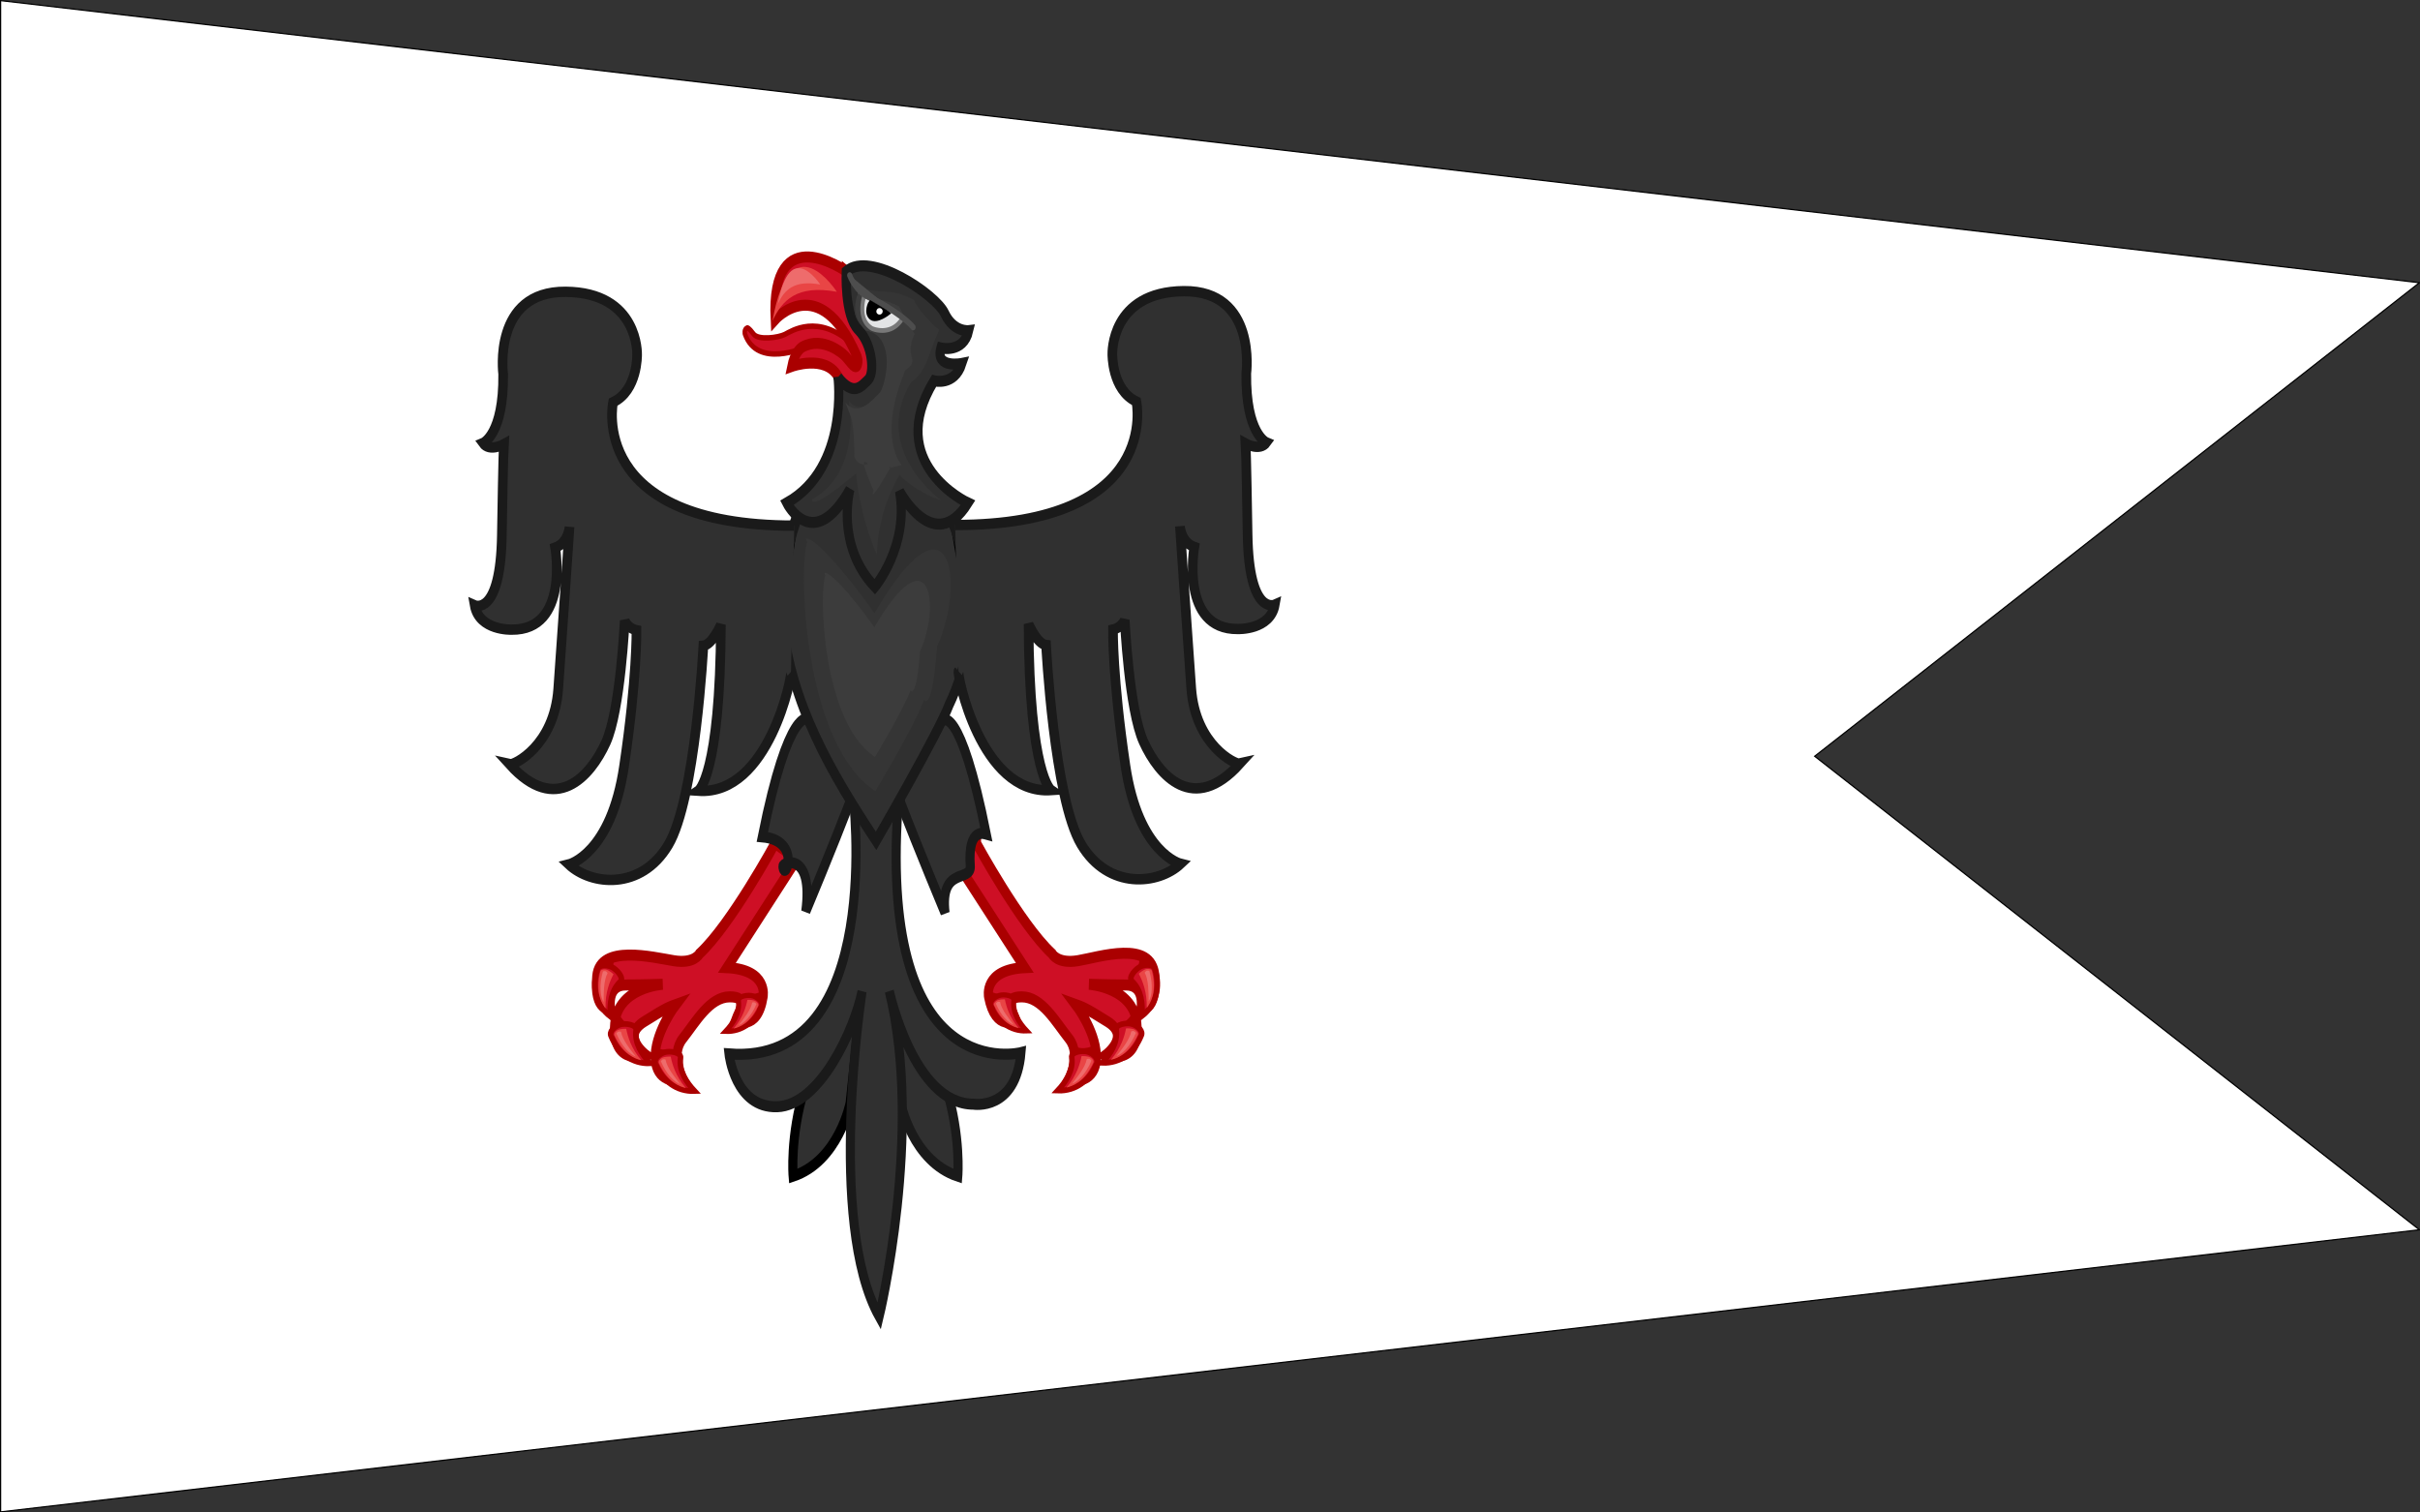 <svg xmlns="http://www.w3.org/2000/svg" width="2000" height="1250" version="1.0"><rect width="100%" height="100%" fill="#333333" stroke="none"/><path style="fill:#fff;fill-opacity:1;fill-rule:nonzero;stroke:#000;stroke-width:1" d="m.5.5 1999 233.147L1499.75 625l499.75 391.354L.5 1249.5V.5z"/><g style="display:inline"><g style="fill:#000;fill-opacity:1;stroke:#6c7800;stroke-width:6.831;stroke-miterlimit:4;stroke-opacity:1;stroke-dasharray:none;display:inline"><path style="fill:#ce0f25;fill-opacity:1;fill-rule:evenodd;stroke:#a00;stroke-width:3.369;stroke-miterlimit:4;stroke-opacity:1;stroke-dasharray:none" d="M243.432 79.598s-35.568 13.248-44.784-8.352c0 0-.936-2.952 1.8-3.816 0 0 1.08-.216 4.68 3.816 3.6 4.032 18.72 2.232 23.472.216 4.896-2.088 24.984-13.032 49.968 5.616v.432l11.016 7.272-8.064 11.664-38.088-16.848z" transform="matrix(1.102 0 0 1.335 396.74 180.945)"/><path style="fill:#ce0f25;fill-opacity:1;fill-rule:evenodd;stroke:#a00;stroke-width:6.831;stroke-miterlimit:4;stroke-opacity:1;stroke-dasharray:none" d="M274.752 32.51s-57.24-33.768-53.424 29.736c0 0 32.832-30.528 60.84 21.816 1.008 1.728 1.8 3.744.648 6.552-1.368 3.528-7.128-4.68-10.08-6.552 0 0-15.192-11.952-31.104-4.752-1.872.864-6.048 4.536-7.848 11.952 0 0 24.768-7.416 34.416 5.904l13.032 19.584 28.296-31.104-19.008-42.12-15.768-11.016z" transform="matrix(1.102 0 0 1.335 396.74 180.945)"/><path style="fill:#303030;fill-opacity:1;fill-rule:evenodd;stroke:#1a1a1a;stroke-width:6.831;stroke-miterlimit:4;stroke-opacity:1;stroke-dasharray:none" d="M358.272 592.598s2.448-24.408-8.496-54.216c-10.944-29.88-44.28-68.616-44.28-68.616l10.008 77.544s8.424 35.856 42.768 45.288z" transform="matrix(1.102 0 0 1.335 396.74 180.945)"/><path style="fill:#303030;fill-opacity:1;fill-rule:evenodd;stroke:#000;stroke-width:6.831;stroke-miterlimit:4;stroke-opacity:1;stroke-dasharray:none" d="M234.792 592.598s-2.52-24.408 8.424-54.216c10.944-29.88 44.28-68.616 44.28-68.616l-9.936 77.544s-8.496 35.856-42.768 45.288z" transform="matrix(1.102 0 0 1.335 396.74 180.945)"/><path style="fill:#303030;fill-opacity:1;fill-rule:evenodd;stroke:#1a1a1a;stroke-width:6.831;stroke-miterlimit:4;stroke-opacity:1;stroke-dasharray:none" d="M279.576 355.2s25.704 169.416-92.88 161.712c0 0 4.32 33.552 36.144 32.688 31.824-.864 57.816-47.52 63.648-71.424 0 0-26.64 142.747 12.816 201.21 0 0 33.336-113.874 7.632-201.282 0 0 18.288 69.912 63.072 69.912 0 0 31.896 4.32 35.64-31.896 0 0-106.344 22.68-92.304-151.2l.216-.072-33.984-9.648z" transform="matrix(1.102 0 0 1.335 396.74 180.945)"/><path style="fill:#ce0f25;fill-opacity:1;fill-rule:evenodd;stroke:#a00;stroke-width:6.831;stroke-miterlimit:4;stroke-opacity:1;stroke-dasharray:none" d="M221.256 386.534s-33.12 50.328-56.736 68.4c0 0-3.888 6.408-19.368 4.248-15.48-2.088-55.368-10.296-57.6 9.504-2.52 22.68 10.296 20.16 10.296 20.16s-2.952-14.616 11.232-14.616 27.936-.432 27.936-.432-35.28 1.728-36.144 26.28c-.864 24.48 23.688 17.64 23.688 17.64s-18.936-11.664-1.728-20.664c17.208-9 19.728-9.432 24.048-10.728 0 0-14.616 15.912-15.48 30.96-.864 15.048 12.024 17.136 21.096 15.912 0 0-10.368-15.48-.432-25.848 9.864-10.296 20.16-25.776 35.28-25.776 15.048 0 6.84 8.568 4.248 14.616 0 0 16.488 7.272 20.664-14.616 0 0 4.32-16.776-27.072-18.072l52.416-67.104-16.344-9.864z" transform="matrix(1.102 0 0 1.335 396.74 180.945)"/><path style="fill:#303030;fill-opacity:1;fill-rule:evenodd;stroke:#1a1a1a;stroke-width:6.831;stroke-miterlimit:4;stroke-opacity:1;stroke-dasharray:none" d="M246.024 309.638s-14.537-8.686-34.337 72.89c30.197 2.224 16.45 28.994 15.461 18.236-.246-2.681 23.017-9.438 17.148 27.89 0 0 19.368-38.232 34.416-70.488L262.8 314.39l-16.776-4.752z" transform="matrix(1.102 0 0 1.335 396.74 180.945)"/><path style="fill:#ce0f25;fill-opacity:1;fill-rule:evenodd;stroke:#a00;stroke-width:6.831;stroke-miterlimit:4;stroke-opacity:1;stroke-dasharray:none" d="M372.312 386.534s33.12 50.328 56.736 68.4c0 0 3.888 6.408 19.368 4.248 15.48-2.088 55.944-13.32 57.6 9.504 1.728 22.752-10.296 20.16-10.296 20.16s3.024-14.616-11.16-14.616c-14.184 0-27.936-.432-27.936-.432s35.208 1.728 36.072 26.28c.864 24.48-23.616 17.64-23.616 17.64s18.936-11.664 1.728-20.664c-17.208-9-19.8-9.432-24.12-10.728 0 0 14.616 15.912 15.48 30.96.864 15.048-12.024 17.136-21.024 15.912 0 0 10.296-15.48.432-25.848-9.936-10.296-20.232-25.776-35.28-25.776-15.048 0-6.912 8.568-4.32 14.616 0 0-15.48 7.272-20.592-14.616 0 0-4.32-16.776 27.072-18.072l-52.488-67.104 16.344-9.864z" transform="matrix(1.102 0 0 1.335 396.74 180.945)"/><path style="fill:#303030;fill-opacity:1;fill-rule:evenodd;stroke:#1a1a1a;stroke-width:6.831;stroke-miterlimit:4;stroke-opacity:1;stroke-dasharray:none" d="M346.968 310.502s12.888-11.16 32.688 70.416c-.297-.066-14.115-5.425-12.024 19.629.872 10.46-22.86-.257-18.936 28.971 0 0-19.368-38.232-34.416-70.488l15.912-43.776 16.776-4.752z" transform="matrix(1.102 0 0 1.335 396.74 180.945)"/><path style="fill:#303030;fill-opacity:1;fill-rule:evenodd;stroke:#1a1a1a;stroke-width:6.831;stroke-miterlimit:4;stroke-opacity:1;stroke-dasharray:none" d="M226.8 248.582c6.15 51.539 36.547 94.37 70.2 136.44 0 0 47.016-67.104 54.864-84.456 0 0 14.328-23.4 14.616-47.448 2.788-148.34-145.81-146.452-139.68-4.536z" transform="matrix(1.102 0 0 1.335 396.74 180.945)"/><path style="fill:#000;fill-opacity:1;stroke:#1a1a1a;stroke-width:6.831;stroke-miterlimit:4;stroke-opacity:1;stroke-dasharray:none" d="M227.088 249.734s-3.312-35.496 12.384-67.896M351.72 184.07s13.824 15.696 14.76 70.704" transform="matrix(1.102 0 0 1.335 396.74 180.945)"/><path style="fill:#303030;fill-opacity:1;fill-rule:evenodd;stroke:#1a1a1a;stroke-width:6.831;stroke-miterlimit:4;stroke-opacity:1;stroke-dasharray:none" d="M268.416 97.958s8.496 55.872-38.376 77.832c0 0 19.728 32.184 47.376-8.424 0 0-11.232 34.416 18.648 60.408 0 0 25.848-25.416 18.504-59.256 0 0 25.92 40.608 51.336 7.272 0 0-63.216-24.264-25.416-75.6 0 0 15.264 3.384 20.88-10.728 0 0-20.304 3.384-15.768-9.576 0 0 16.92 3.384 20.88-10.728 0 0-11.304 1.152-18.072-10.728-6.624-11.592-55.728-38.952-73.8-25.992 0 0-1.512 27.36 9.072 36.144 10.728 9 12.384 27.072 7.344 31.032-5.112 3.96-10.728 10.728-22.608-1.656z" transform="matrix(1.102 0 0 1.335 396.74 180.945)"/><path style="fill:#000;fill-opacity:1;fill-rule:evenodd;stroke:#e3e4e5;stroke-width:4.491;stroke-miterlimit:4;stroke-opacity:1;stroke-dasharray:none" d="m314.856 60.086-2.16-1.296c-1.44-.864-2.952-1.8-4.536-2.664-3.168-1.728-6.48-3.384-9.648-4.896-3.024-1.44-6.12-2.736-8.712-3.672a20.212 20.212 0 0 1-3.6-1.584s-6.408 14.688 5.472 20.808c0 0 14.688 5.544 23.184-6.696z" transform="matrix(1.102 0 0 1.335 396.74 180.945)"/><path style="fill:#000;fill-opacity:1;stroke:#a00;stroke-width:6.831;stroke-miterlimit:4;stroke-opacity:1;stroke-dasharray:none" d="M96.984 458.318s-3.24 13.896 6.696 16.848M101.952 495.11s6.48 8.424 13.968 9.936M131.328 516.494c0 .432 10.44 2.304 15.912 1.008M195.984 484.166s9.936 0 16.92-2.952M381.888 481.646s6.912 2.52 15.408 2.016M446.544 515.99s7.416 2.52 15.408-1.512M478.152 504.038s12.168-5.472 13.608-10.944" transform="matrix(1.102 0 0 1.335 396.74 180.945)"/><path style="fill:none;stroke:#a00;stroke-width:6.831;stroke-miterlimit:4;stroke-opacity:1;stroke-dasharray:none" d="M490.824 475.238s6.408-7.992 7.416-17.928" transform="matrix(1.102 0 0 1.335 396.74 180.945)"/><path style="fill:#000;fill-opacity:1;fill-rule:evenodd;stroke:#e3e4e5;stroke-width:6.831;stroke-miterlimit:4;stroke-opacity:1;stroke-dasharray:none" d="M290.736 48.206s12.6 4.536 15.48 7.2c0 0-8.928 9.504-14.04 4.68-5.544-5.256-1.8-11.52-1.44-11.88z" transform="matrix(1.102 0 0 1.335 396.74 180.945)"/><path style="fill:#000;fill-opacity:1;fill-rule:evenodd;stroke:#000;stroke-width:6.831;stroke-miterlimit:4;stroke-opacity:1;stroke-dasharray:none" d="M296.568 54.542c0 1.44-.864 2.592-1.944 2.592s-1.944-1.152-1.944-2.592c0-1.512.864-2.664 1.944-2.664s1.944 1.152 1.944 2.664z" transform="matrix(1.102 0 0 1.335 396.74 180.945)"/><path style="fill:#353535;fill-opacity:1;fill-rule:evenodd;stroke:none;display:inline" d="M276.503 112.66s10.547 43.193-27.419 60.98c0 0-2.346 8.526 32.877-16.11 0 0 2.508 25.812 15.716 50.478 0 0-1.055-23.683 16.82-49.546 0 0 11.222 10.19 31.198 15.694 0 0-53.038-31.521-22.42-73.103 12.325-7.222 12.347-16.95 21.054-32.36 0 0-13.432-8.87-18.914-18.493-18.194-7.842-18.873-3.172-38.398-7.122 0 0-14.053 12.874.018 23.6 23.961 3.163 19.194 36.893 15.111 40.1-4.14 3.208-16.02 15.913-25.642 5.883z" stroke="none" transform="matrix(1.102 0 0 1.335 396.74 180.945)"/></g><path style="fill:#303030;fill-opacity:1;fill-rule:evenodd;stroke:#1a1a1a;stroke-width:3.417;stroke-miterlimit:4;stroke-opacity:1;stroke-dasharray:none;display:inline" d="M96.503 490.718c-.616.572 7.666 40.807 32.786 39.224 0 0-7.744-4.915-7.975-54.742 0 0 3.082 6.599 6.203 6.902 0 0 2.774 50.635 12.444 65.718 9.67 15.082 27.355 13.23 35.176 6.396 0 0-14.949-3.434-19.533-32.387-4.624-28.92-4.393-44.81-4.393-44.81s3.006-.573 4.161-3.2c0 0 1.503 29.628 6.666 40.199 5.51 11.278 17.723 24.038 34.059 7.205-1.503.336-15.758-6.06-17.184-24.88-1.425-18.315-4.007-53.43-4.007-53.43s.385 5.32 5.086 6.869c0 0-5.086 27.236 15.411 27.034 0 0 11.52.404 13.1-8.013 0 0-9.17 3.805-9.632-23.129-.463-26.933-.694-29.963-.694-29.963s5.047 2.626 7.359-.404c0 0-7.359-2.828-7.128-22.725 0 0 3.892-27.338-22.115-27.136-26.006.202-25.313 20.705-25.313 20.705s-.231 11.85 8.515 15.689c0 0 9.23 40.694-64.166 40.694M37.184 490.505c.616.573-7.666 40.808-32.786 39.225 0 0 7.744-4.915 7.975-54.742 0 0-3.082 6.599-6.203 6.902 0 0-2.774 50.635-12.444 65.717-9.67 15.083-27.355 13.231-35.176 6.397 0 0 14.948-3.434 19.533-32.388 4.624-28.92 4.392-44.81 4.392-44.81s-3.005-.573-4.16-3.199c0 0-1.503 29.627-6.666 40.199-5.51 11.278-17.723 24.038-34.059 7.204 1.503.337 15.758-6.06 17.184-24.88 1.425-18.314 4.007-53.429 4.007-53.429s-.386 5.32-5.086 6.868c0 0 5.086 27.237-15.411 27.035 0 0-11.52.404-13.1-8.013 0 0 9.17 3.804 9.632-23.13.463-26.933.694-29.963.694-29.963s-5.047 2.626-7.36-.404c0 0 7.36-2.828 7.129-22.725 0 0-3.892-27.337 22.115-27.135 26.006.202 25.313 20.705 25.313 20.705s.23 11.85-8.515 15.689c0 0-9.23 40.693 64.166 40.693" transform="matrix(-2.334 0 0 2.507 878.932 -675.012)"/><path style="fill:#353535;fill-opacity:1;fill-rule:evenodd;stroke:none;display:inline" d="M3453.523 395.423c2.087 5.527 1.01 46.73-15.81 57.705 0 0-8.887-14.676-11.318-21.166-1.004 1.448-2.322-2.22-3.013-12.342-6.783-14.895-3.03-37.732 14.531-7.696 13.114-18.277 17.065-18.4 15.61-16.501z" transform="matrix(-3.559 0 0 3.569 12958.27 -963.389)"/><g style="display:inline"><g style="stroke-width:3.206;stroke-miterlimit:4;stroke-dasharray:none;display:inline"><path style="fill:#ce0f25;fill-opacity:1;stroke:#a00;stroke-width:3.893;stroke-linecap:butt;stroke-linejoin:miter;stroke-miterlimit:4;stroke-opacity:1;stroke-dasharray:none" d="M508.23 732.274c-1.692 3.307 2.28 6.702 6.371 7.87 3.913 1.118 12.096-.534 11.199-4.277-1.447-8.87 3.395-16.72 9.04-23.083-12.744-.013-22.326 7.937-26.61 19.49z" transform="matrix(-1.175 -.044 .043 -1.202 1508.691 1758.701)"/><path style="fill:#e94545;fill-opacity:1;stroke:none" d="M510.575 732.734c5.831-13.271 13.829-16.463 18.182-17.628-6.87 8.47-8.92 16.557-9.815 21.967 0 0-4.44.391-6.415-.813-1.521-.928-2.53-2.211-1.952-3.526z" transform="matrix(-1.175 -.044 .043 -1.202 1508.691 1758.701)"/><path style="fill:#ee6c6c;fill-opacity:1;stroke:none" d="M511.923 734.16s.833 1.045 1.435 1.23c.591.183 1.845-.204 1.845-.204.826-5.72 6.141-12.425 9.79-17.375-3.937 1.371-9.613 7.244-13.07 16.35z" transform="matrix(-1.175 -.044 .043 -1.202 1508.691 1758.701)"/></g><g style="display:inline"><g style="stroke-width:3.206;stroke-miterlimit:4;stroke-dasharray:none;display:inline"><path style="fill:#ce0f25;fill-opacity:1;stroke:#a00;stroke-width:3.893;stroke-linecap:butt;stroke-linejoin:miter;stroke-miterlimit:4;stroke-opacity:1;stroke-dasharray:none" d="M508.23 732.274c-1.692 3.307 2.28 6.702 6.371 7.87 3.913 1.118 12.096-.534 11.199-4.277-1.447-8.87 3.395-16.72 9.04-23.083-12.744-.013-22.326 7.937-26.61 19.49z" transform="matrix(-1.175 -.044 .043 -1.202 1471.927 1781.634)"/><path style="fill:#e94545;fill-opacity:1;stroke:none" d="M510.575 732.734c5.831-13.271 13.829-16.463 18.182-17.628-6.87 8.47-8.92 16.557-9.815 21.967 0 0-4.44.391-6.415-.813-1.521-.928-2.53-2.211-1.952-3.526z" transform="matrix(-1.175 -.044 .043 -1.202 1471.927 1781.634)"/><path style="fill:#ee6c6c;fill-opacity:1;stroke:none" d="M511.923 734.16s.833 1.045 1.435 1.23c.591.183 1.845-.204 1.845-.204.826-5.72 6.141-12.425 9.79-17.375-3.937 1.371-9.613 7.244-13.07 16.35z" transform="matrix(-1.175 -.044 .043 -1.202 1471.927 1781.634)"/></g></g><g style="display:inline"><g style="stroke-width:3.206;stroke-miterlimit:4;stroke-dasharray:none;display:inline"><path style="fill:#ce0f25;fill-opacity:1;stroke:#a00;stroke-width:3.893;stroke-linecap:butt;stroke-linejoin:miter;stroke-miterlimit:4;stroke-opacity:1;stroke-dasharray:none" d="M508.23 732.274c-1.692 3.307 2.28 6.702 6.371 7.87 3.913 1.118 12.096-.534 11.199-4.277-1.447-8.87 3.395-16.72 9.04-23.083-12.744-.013-22.326 7.937-26.61 19.49z" transform="matrix(1.074 -.04 -.039 -1.099 301.878 1656.735)"/><path style="fill:#e94545;fill-opacity:1;stroke:none" d="M510.575 732.734c5.831-13.271 13.829-16.463 18.182-17.628-6.87 8.47-8.92 16.557-9.815 21.967 0 0-4.44.391-6.415-.813-1.521-.928-2.53-2.211-1.952-3.526z" transform="matrix(1.074 -.04 -.039 -1.099 301.878 1656.735)"/><path style="fill:#ee6c6c;fill-opacity:1;stroke:none" d="M511.923 734.16s.833 1.045 1.435 1.23c.591.183 1.845-.204 1.845-.204.826-5.72 6.141-12.425 9.79-17.375-3.937 1.371-9.613 7.244-13.07 16.35z" transform="matrix(1.074 -.04 -.039 -1.099 301.878 1656.735)"/></g></g><g style="display:inline"><g style="stroke-width:3.206;stroke-miterlimit:4;stroke-dasharray:none;display:inline"><path style="fill:#ce0f25;fill-opacity:1;stroke:#a00;stroke-width:3.893;stroke-linecap:butt;stroke-linejoin:miter;stroke-miterlimit:4;stroke-opacity:1;stroke-dasharray:none" d="M508.23 732.274c-1.692 3.307 2.28 6.702 6.371 7.87 3.913 1.118 12.096-.534 11.199-4.277-1.447-8.87 3.395-16.72 9.04-23.083-12.744-.013-22.326 7.937-26.61 19.49z" transform="matrix(-.939 .735 -.719 -.96 1958.4 1130.908)"/><path style="fill:#e94545;fill-opacity:1;stroke:none" d="M510.575 732.734c5.831-13.271 13.829-16.463 18.182-17.628-6.87 8.47-8.92 16.557-9.815 21.967 0 0-4.44.391-6.415-.813-1.521-.928-2.53-2.211-1.952-3.526z" transform="matrix(-.939 .735 -.719 -.96 1958.4 1130.908)"/><path style="fill:#ee6c6c;fill-opacity:1;stroke:none" d="M511.923 734.16s.833 1.045 1.435 1.23c.591.183 1.845-.204 1.845-.204.826-5.72 6.141-12.425 9.79-17.375-3.937 1.371-9.613 7.244-13.07 16.35z" transform="matrix(-.939 .735 -.719 -.96 1958.4 1130.908)"/></g></g></g><path style="fill:#3c3c3c;fill-opacity:1;fill-rule:evenodd;stroke:none;display:inline" d="M3449.325 403.15c1.521 4.029.736 34.066-11.526 42.066 0 0-6.478-10.699-8.25-15.43-.732 1.056-1.693-1.618-2.197-8.997-4.945-10.859-2.209-27.506 10.593-5.61 9.56-13.324 12.44-13.413 11.38-12.03zM3443.553 366.007s-.996 1.68-.967 9.684c0 0-.67 2.342-3.183 1.693 0 0 2.818-3.082-1.272 6.143 0 0 1.461 4.072-4.075-5.6 0 0 2.2.916-2.473-.306 0 0 5.832-6-.813-21.938-3.817-2.7.527-2.672-2.17-8.435 0 0 1.89-2.74 3.588-6.338 5.635-2.933 5.467-.222 9.244-3.821 0 0 2.84 5.393-1.523 9.405-7.422 1.183-4.432 13.219-3.167 14.418 1.282 1.2 4.962 5.952 7.942 2.2l-1.13 2.895z" transform="matrix(-3.559 0 0 3.569 12958.27 -963.389)"/><g style="display:inline"><g style="fill:#e3e4e5;fill-opacity:1;stroke:#787878;stroke-width:2.34;stroke-miterlimit:4;stroke-opacity:1;stroke-dasharray:none;display:inline"><path style="fill:#e3e4e5;fill-opacity:1;fill-rule:evenodd;stroke:#787878;stroke-width:2.919;stroke-miterlimit:4;stroke-opacity:1;stroke-dasharray:none" d="m314.856 60.086-2.16-1.296c-1.44-.864-2.952-1.8-4.536-2.664-3.168-1.728-6.48-3.384-9.648-4.896-3.024-1.44-6.12-2.736-8.712-3.672a20.212 20.212 0 0 1-3.6-1.584s-6.408 14.688 5.472 20.808c0 0 14.688 5.544 23.184-6.696z" transform="matrix(1.102 0 0 1.335 399.175 182.314)"/><path style="fill:#4d4d4d;fill-opacity:1;stroke:#4d4d4d;stroke-width:3.818;stroke-linecap:round;stroke-miterlimit:4;stroke-opacity:1;stroke-dasharray:none" d="M274.968 33.878s4.464 10.08 14.832 13.68c10.224 3.672 27.792 13.104 32.76 18.504" transform="matrix(1.102 0 0 1.335 399.175 182.314)"/><path style="fill:#000;fill-opacity:1;fill-rule:evenodd;stroke:#000;stroke-width:1.778;stroke-miterlimit:4;stroke-opacity:1;stroke-dasharray:none" d="M290.3 50.2s11.748 5.455 14.293 7.195c0 0-9.418 6.21-13.936 3.058-4.9-3.434-.675-10.018-.356-10.253z" transform="matrix(1.102 0 0 1.335 399.175 182.314)"/></g></g><g style="stroke-width:.795;stroke-miterlimit:4;stroke-dasharray:none;display:inline"><g style="stroke-width:.795;stroke-miterlimit:4;stroke-dasharray:none"><path style="fill:#fff;fill-opacity:1;stroke:none" d="M725.125 313.125c-.555 0-1.063.474-1.063 1.188 0 .713.508 1.187 1.063 1.187.555 0 1.031-.45 1.031-1.188 0-.736-.476-1.187-1.031-1.187z" transform="matrix(-2.275 -1.039 -.908 2.08 2661.901 356.932)"/></g></g><path style="fill:#e94545;fill-opacity:1;fill-rule:evenodd;stroke:none;display:inline" d="M3446.667 337.501s10.772-16.723 14.941 6.755c-2.228-4.778-5.652-8.458-14.94-6.755z" transform="matrix(-3.559 0 0 3.569 12958.27 -963.389)"/><path style="fill:#ee6c6c;fill-opacity:1;fill-rule:evenodd;stroke:none;display:inline" d="M3450.522 335.817s7.067-10.971 9.803 4.432c-1.462-3.135-3.708-5.55-9.803-4.432z" transform="matrix(-3.559 0 0 3.569 12958.27 -963.389)"/><g style="display:inline"><g style="stroke-width:3.206;stroke-miterlimit:4;stroke-dasharray:none;display:inline"><path style="fill:#ce0f25;fill-opacity:1;stroke:#a00;stroke-width:3.893;stroke-linecap:butt;stroke-linejoin:miter;stroke-miterlimit:4;stroke-opacity:1;stroke-dasharray:none" d="M508.23 732.274c-1.692 3.307 2.28 6.702 6.371 7.87 3.913 1.118 12.096-.534 11.199-4.277-1.447-8.87 3.395-16.72 9.04-23.083-12.744-.013-22.326 7.937-26.61 19.49z" transform="matrix(1.175 -.044 -.043 -1.202 -60.52 1759.101)"/><path style="fill:#e94545;fill-opacity:1;stroke:none" d="M510.575 732.734c5.831-13.271 13.829-16.463 18.182-17.628-6.87 8.47-8.92 16.557-9.815 21.967 0 0-4.44.391-6.415-.813-1.521-.928-2.53-2.211-1.952-3.526z" transform="matrix(1.175 -.044 -.043 -1.202 -60.52 1759.101)"/><path style="fill:#ee6c6c;fill-opacity:1;stroke:none" d="M511.923 734.16s.833 1.045 1.435 1.23c.591.183 1.845-.204 1.845-.204.826-5.72 6.141-12.425 9.79-17.375-3.937 1.371-9.613 7.244-13.07 16.35z" transform="matrix(1.175 -.044 -.043 -1.202 -60.52 1759.101)"/></g><g style="display:inline"><g style="stroke-width:3.206;stroke-miterlimit:4;stroke-dasharray:none;display:inline"><path style="fill:#ce0f25;fill-opacity:1;stroke:#a00;stroke-width:3.893;stroke-linecap:butt;stroke-linejoin:miter;stroke-miterlimit:4;stroke-opacity:1;stroke-dasharray:none" d="M508.23 732.274c-1.692 3.307 2.28 6.702 6.371 7.87 3.913 1.118 12.096-.534 11.199-4.277-1.447-8.87 3.395-16.72 9.04-23.083-12.744-.013-22.326 7.937-26.61 19.49z" transform="matrix(1.175 -.044 -.043 -1.202 -23.756 1782.033)"/><path style="fill:#e94545;fill-opacity:1;stroke:none" d="M510.575 732.734c5.831-13.271 13.829-16.463 18.182-17.628-6.87 8.47-8.92 16.557-9.815 21.967 0 0-4.44.391-6.415-.813-1.521-.928-2.53-2.211-1.952-3.526z" transform="matrix(1.175 -.044 -.043 -1.202 -23.756 1782.033)"/><path style="fill:#ee6c6c;fill-opacity:1;stroke:none" d="M511.923 734.16s.833 1.045 1.435 1.23c.591.183 1.845-.204 1.845-.204.826-5.72 6.141-12.425 9.79-17.375-3.937 1.371-9.613 7.244-13.07 16.35z" transform="matrix(1.175 -.044 -.043 -1.202 -23.756 1782.033)"/></g></g><g style="display:inline"><g style="stroke-width:3.206;stroke-miterlimit:4;stroke-dasharray:none;display:inline"><path style="fill:#ce0f25;fill-opacity:1;stroke:#a00;stroke-width:3.893;stroke-linecap:butt;stroke-linejoin:miter;stroke-miterlimit:4;stroke-opacity:1;stroke-dasharray:none" d="M508.23 732.274c-1.692 3.307 2.28 6.702 6.371 7.87 3.913 1.118 12.096-.534 11.199-4.277-1.447-8.87 3.395-16.72 9.04-23.083-12.744-.013-22.326 7.937-26.61 19.49z" transform="matrix(-1.074 -.04 .039 -1.099 1146.294 1657.135)"/><path style="fill:#e94545;fill-opacity:1;stroke:none" d="M510.575 732.734c5.831-13.271 13.829-16.463 18.182-17.628-6.87 8.47-8.92 16.557-9.815 21.967 0 0-4.44.391-6.415-.813-1.521-.928-2.53-2.211-1.952-3.526z" transform="matrix(-1.074 -.04 .039 -1.099 1146.294 1657.135)"/><path style="fill:#ee6c6c;fill-opacity:1;stroke:none" d="M511.923 734.16s.833 1.045 1.435 1.23c.591.183 1.845-.204 1.845-.204.826-5.72 6.141-12.425 9.79-17.375-3.937 1.371-9.613 7.244-13.07 16.35z" transform="matrix(-1.074 -.04 .039 -1.099 1146.294 1657.135)"/></g></g><g style="display:inline"><g style="stroke-width:3.206;stroke-miterlimit:4;stroke-dasharray:none;display:inline"><path style="fill:#ce0f25;fill-opacity:1;stroke:#a00;stroke-width:3.893;stroke-linecap:butt;stroke-linejoin:miter;stroke-miterlimit:4;stroke-opacity:1;stroke-dasharray:none" d="M508.23 732.274c-1.692 3.307 2.28 6.702 6.371 7.87 3.913 1.118 12.096-.534 11.199-4.277-1.447-8.87 3.395-16.72 9.04-23.083-12.744-.013-22.326 7.937-26.61 19.49z" transform="matrix(.939 .735 .719 -.96 -510.229 1131.308)"/><path style="fill:#e94545;fill-opacity:1;stroke:none" d="M510.575 732.734c5.831-13.271 13.829-16.463 18.182-17.628-6.87 8.47-8.92 16.557-9.815 21.967 0 0-4.44.391-6.415-.813-1.521-.928-2.53-2.211-1.952-3.526z" transform="matrix(.939 .735 .719 -.96 -510.229 1131.308)"/><path style="fill:#ee6c6c;fill-opacity:1;stroke:none" d="M511.923 734.16s.833 1.045 1.435 1.23c.591.183 1.845-.204 1.845-.204.826-5.72 6.141-12.425 9.79-17.375-3.937 1.371-9.613 7.244-13.07 16.35z" transform="matrix(.939 .735 .719 -.96 -510.229 1131.308)"/></g></g></g></g></svg>